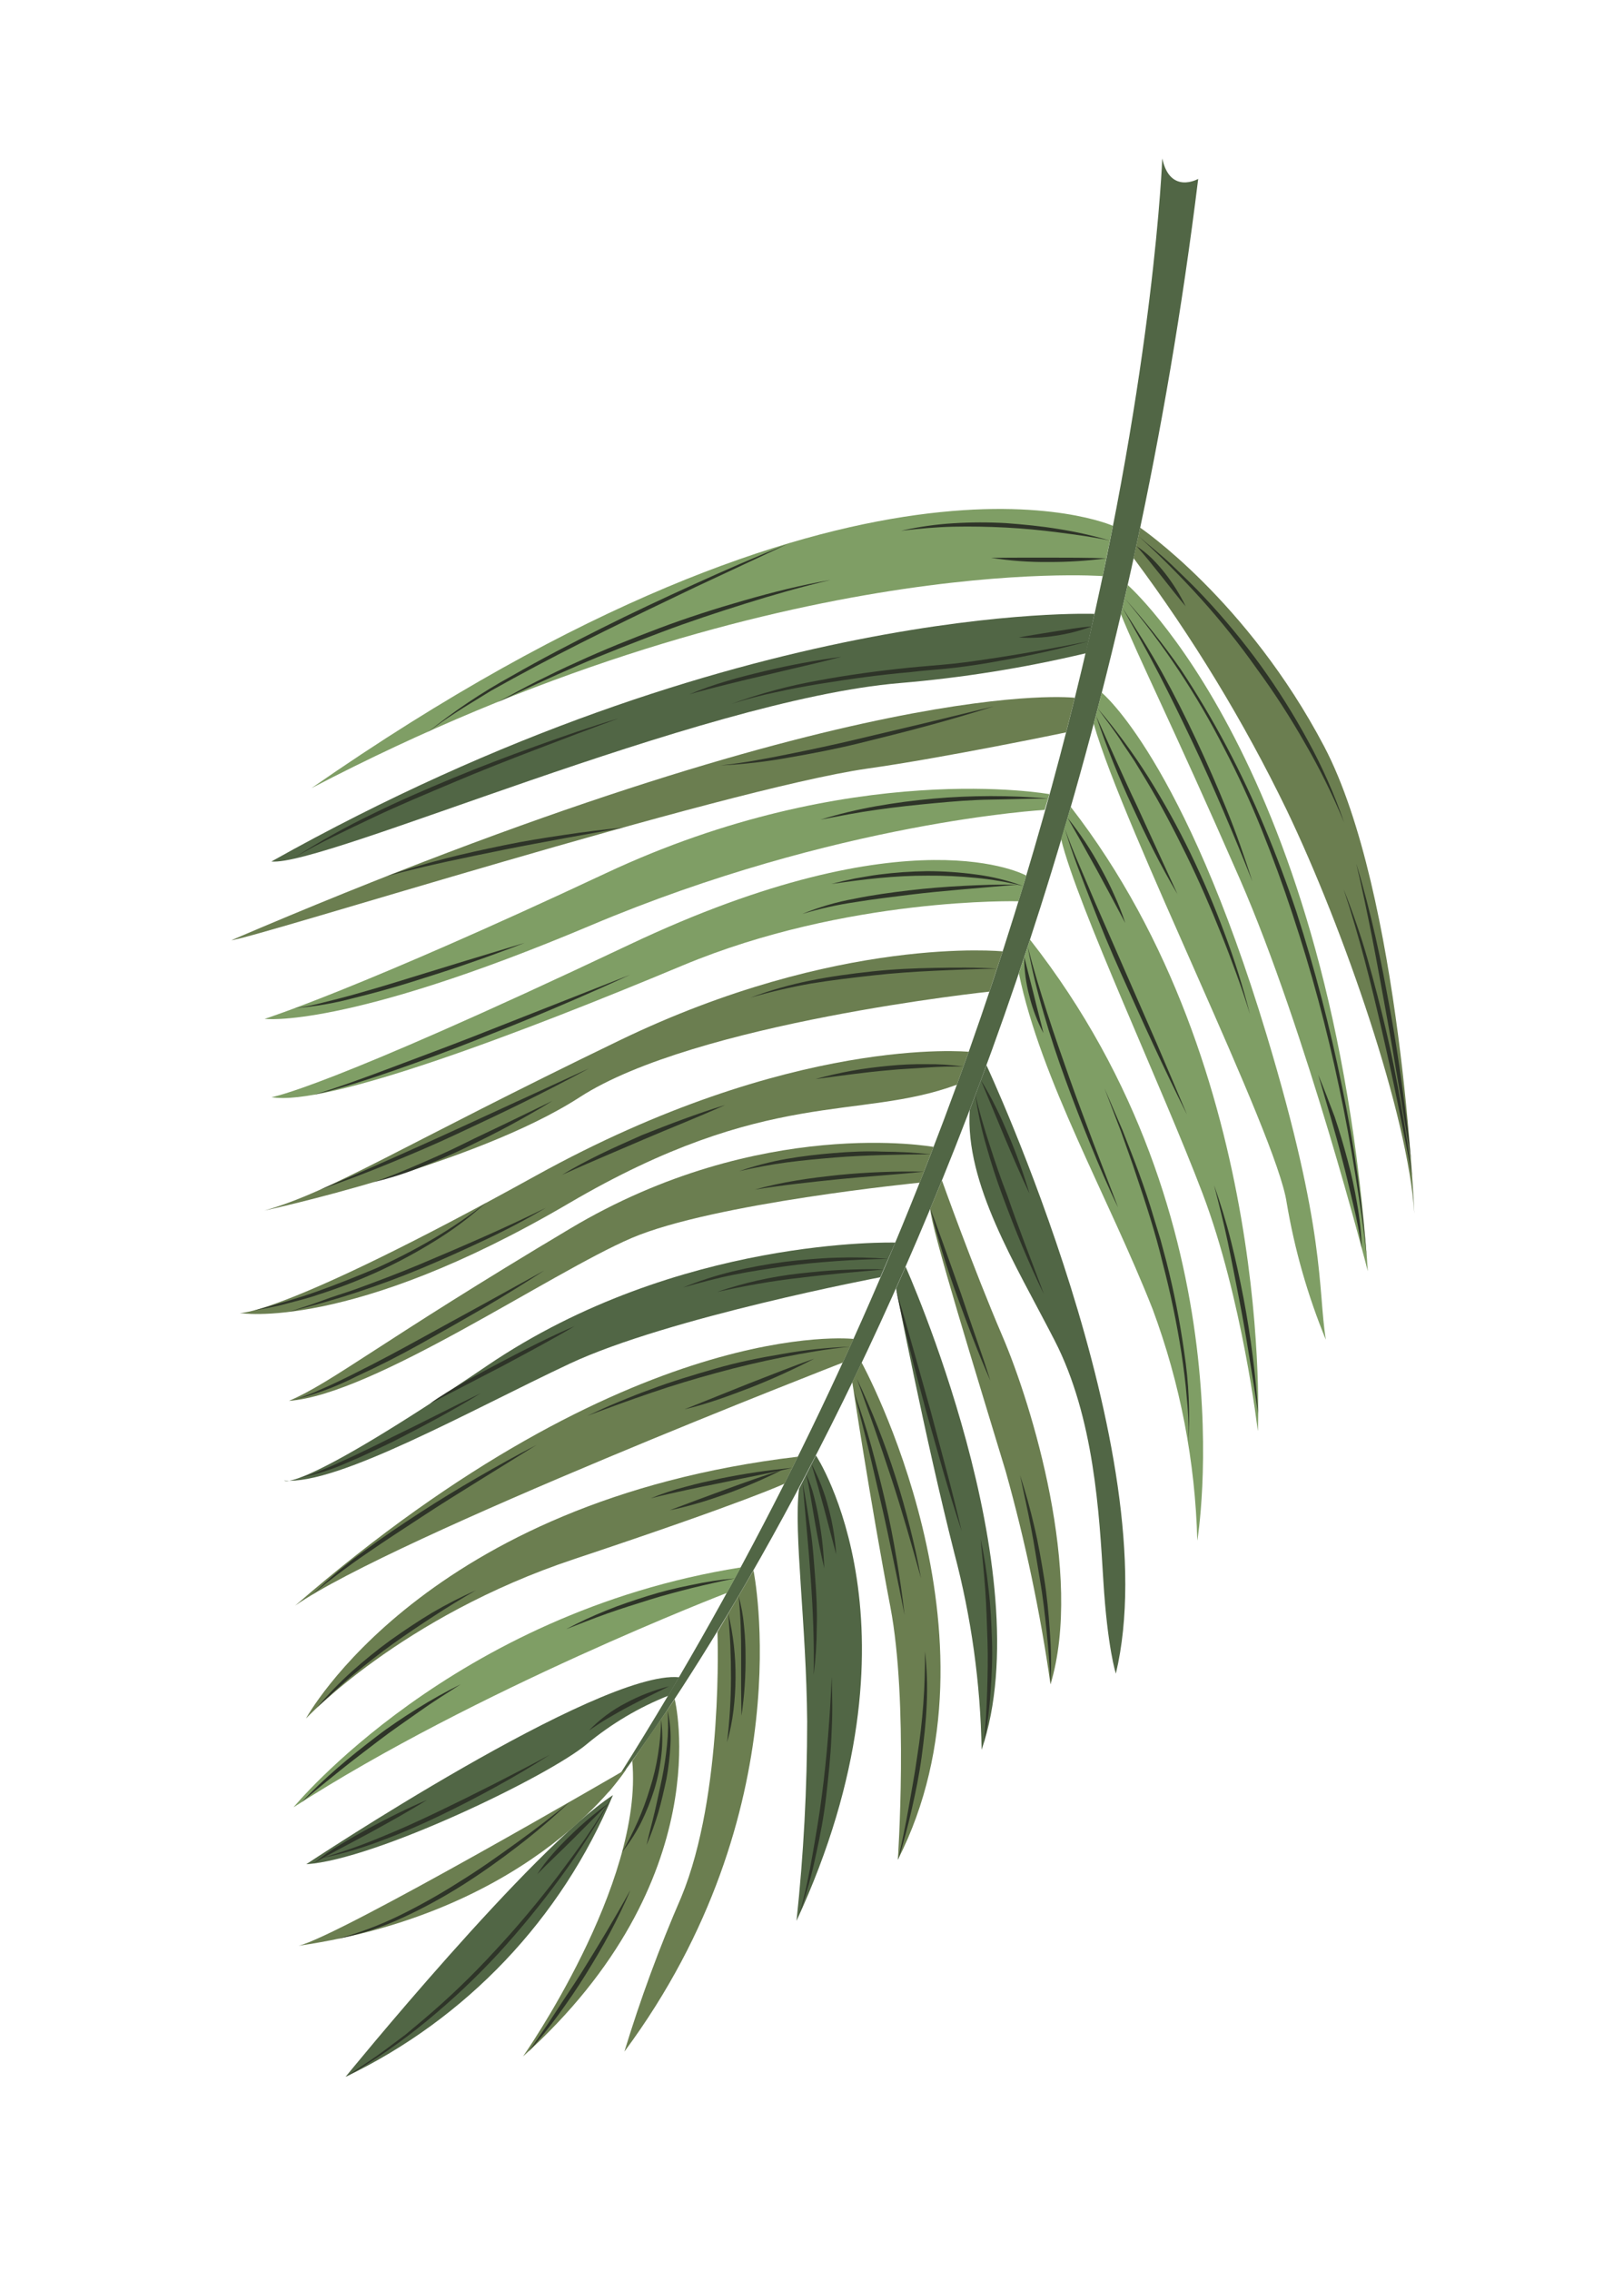 <?xml version="1.0" encoding="UTF-8"?> <svg xmlns="http://www.w3.org/2000/svg" width="156" height="218" viewBox="0 0 156 218" fill="none"> <path d="M58.432 172.1C58.432 172.1 102.763 117.214 115.098 17.175C115.098 17.175 112.397 18.714 111.646 15.213C111.627 15.297 108.868 93.251 58.432 172.1Z" fill="#516645"></path> <path d="M58.879 172.339C53.927 184.202 44.784 193.829 33.192 199.386C33.192 199.386 51.02 177.49 58.879 172.339Z" fill="#516645"></path> <path d="M28.676 186.804C51.597 183.476 60.158 169.85 60.158 169.85C60.158 169.85 32.618 185.877 28.676 186.804Z" fill="#6B7E50"></path> <path d="M64.812 163.131C64.812 163.131 69.172 180.4 50.244 197.422C50.244 197.422 61.847 180.895 60.734 169.056L64.812 163.131Z" fill="#6B7E50"></path> <path d="M72.379 150.769C72.379 150.769 77.154 173.804 59.979 196.963C61.515 191.923 63.337 186.975 65.437 182.143C69.543 172.239 68.916 156.687 68.916 156.687L72.379 150.769Z" fill="#6B7E50"></path> <path d="M64.194 162.795C61.369 163.919 58.739 165.479 56.397 167.418C52.755 170.503 35.962 178.584 29.422 178.97C29.422 178.97 57.567 160.289 65.228 161.024L64.194 162.795Z" fill="#516645"></path> <path d="M69.824 152.927C69.824 152.927 45.712 162.196 28.196 173.509C28.196 173.509 43.455 154.88 71.164 150.478L69.824 152.927Z" fill="#7F9E65"></path> <path d="M75.353 142.44C75.353 142.44 71.775 144.146 55.134 149.686C38.492 155.225 29.391 164.984 29.391 164.984C29.391 164.984 40.692 144.099 76.645 139.849L75.353 142.44Z" fill="#6B7E50"></path> <path d="M82.768 130.815C82.768 130.815 97.185 157.066 86.244 178.546C86.244 178.546 87.281 163.436 85.522 154.241C83.571 144.032 81.869 132.686 81.869 132.686L82.768 130.815Z" fill="#6B7E50"></path> <path d="M78.379 139.728C78.379 139.728 89.466 156.433 76.512 184.41C77.192 178.052 77.534 171.663 77.536 165.268C77.458 155.871 76.227 147.185 76.752 142.929L78.379 139.728Z" fill="#516645"></path> <path d="M86.992 121.612C86.992 121.612 100.118 150.848 94.293 167.988C94.185 161.616 93.306 155.281 91.675 149.12C88.848 137.993 86.075 123.689 86.075 123.689L86.992 121.612Z" fill="#516645"></path> <path d="M90.482 113.325C90.482 113.325 93.483 121.732 96.299 128.293C99.115 134.855 104.093 151.137 100.911 161.706C99.927 154.808 98.49 147.982 96.611 141.272C93.92 132.372 89.438 117.95 89.356 116.04L90.482 113.325Z" fill="#6B7E50"></path> <path d="M94.76 102.269C94.76 102.269 112.205 139.612 107.188 160.676C107.188 160.676 106.383 158.224 105.987 151.77C105.591 145.316 105.114 136.103 101.309 128.695C97.504 121.287 92.708 113.68 93.15 106.559L94.76 102.269Z" fill="#516645"></path> <path d="M98.942 90.209C120.188 117.276 115.011 147.905 115.011 147.905C114.816 140.32 113.369 132.819 110.729 125.705C106.468 114.887 99.984 103.697 97.869 93.444L98.942 90.209Z" fill="#7F9E65"></path> <path d="M102.86 77.471C122.548 102.849 120.826 137.394 120.826 137.394C120.826 137.394 119.339 124.659 115.52 114.585C111.701 104.511 103.504 87.045 101.926 80.552L102.86 77.471Z" fill="#7F9E65"></path> <path d="M135.863 116.528C135.863 116.528 134.573 85.67 127.192 71.648C119.812 57.627 109.525 50.661 109.525 50.661L108.888 53.579C114.545 61.158 119.47 69.257 123.598 77.766C129.104 89.259 135.251 107.049 135.863 116.528Z" fill="#6B7E50"></path> <path d="M108.324 56.163C108.324 56.163 128.026 73.328 131.392 122.042C131.392 122.042 125.485 98.98 119.067 84.319C112.649 69.658 109.326 63.09 107.676 58.973L108.324 56.163Z" fill="#7F9E65"></path> <path d="M105.833 66.498C105.833 66.498 113.663 72.839 121.666 99.346C127.4 118.343 126.567 123.608 127.357 128.616C125.618 124.385 124.357 119.973 123.597 115.463C122.636 108.868 107.957 79.643 105.059 69.482L105.833 66.498Z" fill="#7F9E65"></path> <path d="M29.918 75.665C82.241 39.304 106.909 50.485 106.909 50.485L105.927 55.307C105.927 55.307 73.634 52.858 29.918 75.665Z" fill="#7F9E65"></path> <path d="M26.069 82.708C70.847 57.602 105.135 58.935 105.135 58.935L104.311 62.714C98.425 64.115 92.443 65.073 86.414 65.579C67.142 67.198 31.129 83.199 26.069 82.708Z" fill="#516645"></path> <path d="M22.231 90.261C82.54 64.427 103.246 66.992 103.246 66.992L102.408 70.312C102.408 70.312 90.662 72.76 83.254 73.797C69.277 75.836 24.394 90.102 22.231 90.261Z" fill="#6B7E50"></path> <path d="M100.807 76.243C100.807 76.243 81.788 72.768 58.196 83.832C34.603 94.896 25.426 97.816 25.426 97.816C25.426 97.816 33.089 98.823 56.762 88.836C80.435 78.849 100.346 77.754 100.346 77.754L100.807 76.243Z" fill="#7F9E65"></path> <path d="M26.073 105.332C26.073 105.332 30.84 104.717 60.438 90.698C87.544 77.86 98.585 84.061 98.585 84.061L97.837 86.526C97.837 86.526 81.37 86.086 65.564 92.692C49.759 99.298 31.31 106.256 26.073 105.332Z" fill="#7F9E65"></path> <path d="M25.396 116.22C31.93 114.371 38.52 110.019 59.52 99.878C80.521 89.737 96.314 91.335 96.314 91.335L95.041 95.201C95.041 95.201 66.749 98.18 55.704 105.325C45.574 111.891 25.396 116.22 25.396 116.22Z" fill="#6B7E50"></path> <path d="M28.348 154.15C60.745 126.097 81.994 128.544 81.994 128.544L80.956 130.814C80.956 130.814 37.731 147.596 28.348 154.15Z" fill="#6B7E50"></path> <path d="M27.3 142.133C27.3 142.133 28.464 143.543 46.803 131.104C65.143 118.666 86 119.294 86 119.294L84.556 122.622C84.556 122.622 64.182 126.48 54.717 130.922C45.252 135.364 32.367 142.634 27.3 142.133Z" fill="#516645"></path> <path d="M27.759 134.49C32.011 132.667 36.509 128.832 54.773 117.945C73.036 107.058 89.677 110.111 89.677 110.111L88.342 113.542C88.342 113.542 68.513 115.504 60.688 118.85C52.864 122.197 35.877 133.896 27.759 134.49Z" fill="#6B7E50"></path> <path d="M93.054 100.976C93.054 100.976 76.045 99.288 51.484 112.865C26.923 126.442 23.022 126.055 23.022 126.055C23.022 126.055 33.561 127.89 54.664 115.512C73.745 104.33 82.422 107.634 91.918 104.135L93.054 100.976Z" fill="#6B7E50"></path> <path d="M58.879 172.339C57.37 175.095 55.679 177.749 53.818 180.282C51.962 182.819 49.969 185.252 47.848 187.571C45.709 189.88 43.414 192.039 40.981 194.035C38.55 196.034 35.955 197.827 33.225 199.393L35.178 198.068L36.155 197.405L37.082 196.731L38.966 195.32L40.766 193.813C43.155 191.786 45.414 189.611 47.53 187.301C49.666 185.017 51.672 182.608 53.582 180.117C54.52 178.867 55.452 177.608 56.334 176.338C57.215 175.067 58.07 173.677 58.879 172.339Z" fill="#2E3428"></path> <path d="M120.067 97.359C119.67 96.046 119.22 94.739 118.749 93.445C118.278 92.151 117.795 90.872 117.288 89.623C116.268 87.071 115.171 84.554 113.965 82.093C112.759 79.631 111.466 77.168 110.057 74.837L108.986 73.079C108.614 72.499 108.219 71.94 107.836 71.366C107.109 70.2 106.249 69.128 105.442 68.006C107.231 70.105 108.868 72.33 110.34 74.662C111.805 77.003 113.143 79.42 114.348 81.904C115.555 84.401 116.633 86.923 117.594 89.506C118.564 92.075 119.39 94.697 120.067 97.359Z" fill="#2E3428"></path> <path d="M113.104 85.837C111.496 83.13 110.105 80.313 108.797 77.479C107.461 74.634 106.29 71.715 105.292 68.735L107.219 73.027C107.871 74.457 108.504 75.891 109.186 77.301L113.104 85.837Z" fill="#2E3428"></path> <path d="M107.405 115.932C106.449 113.972 105.57 111.897 104.738 109.85C103.906 107.803 103.104 105.736 102.348 103.662C101.592 101.587 100.887 99.48 100.275 97.35C99.64 95.222 99.12 93.062 98.718 90.879C99.266 93.022 99.917 95.135 100.589 97.234C101.261 99.334 101.996 101.421 102.727 103.49C103.458 105.559 104.248 107.641 105.022 109.71L107.405 115.932Z" fill="#2E3428"></path> <path d="M100.232 99.188C99.643 98.065 99.191 96.876 98.886 95.645C98.553 94.416 98.385 93.148 98.386 91.875L98.857 93.729L99.328 95.584C99.6 96.747 99.942 97.951 100.232 99.188Z" fill="#2E3428"></path> <path d="M114.144 138.634C114.202 137.162 114.155 135.688 114.002 134.223C113.892 132.763 113.694 131.301 113.478 129.844C113.023 126.939 112.42 124.06 111.673 121.217C110.984 118.351 110.071 115.551 109.135 112.78C108.679 111.375 108.156 110 107.672 108.607L106.094 104.479L107.837 108.529C108.369 109.906 108.921 111.271 109.424 112.659C109.927 114.047 110.409 115.449 110.819 116.861L111.469 118.982L112.044 121.122C112.774 123.987 113.345 126.889 113.755 129.816C114.2 132.733 114.33 135.689 114.144 138.634V138.634Z" fill="#2E3428"></path> <path d="M98.888 114.582C98.032 112.801 97.265 110.978 96.494 109.172L94.226 103.711C94.751 104.552 95.231 105.42 95.665 106.311C96.113 107.188 96.501 108.096 96.89 109.004C97.663 110.824 98.329 112.686 98.888 114.582V114.582Z" fill="#2E3428"></path> <path d="M100.275 124.239C99.521 122.717 98.842 121.176 98.184 119.613C97.526 118.051 96.924 116.474 96.333 114.891C95.741 113.308 95.217 111.696 94.759 110.063C94.277 108.439 93.922 106.781 93.695 105.102C94.063 106.75 94.56 108.365 95.078 109.967C95.595 111.569 96.131 113.166 96.74 114.709C97.844 117.919 99.102 121.066 100.275 124.239Z" fill="#2E3428"></path> <path d="M135.645 112.907C135.216 110.58 134.739 108.269 134.271 105.959C133.803 103.65 133.302 101.369 132.767 99.045C132.232 96.721 131.681 94.428 131.086 92.179C130.49 89.929 129.819 87.628 129.068 85.371C129.937 87.567 130.726 89.814 131.369 92.083C132.013 94.352 132.607 96.645 133.148 98.944C133.689 101.243 134.15 103.542 134.557 105.89C134.965 108.239 135.361 110.559 135.645 112.907Z" fill="#2E3428"></path> <path d="M129.116 78.97C128.032 76.337 126.769 73.782 125.337 71.322C123.933 68.855 122.389 66.471 120.711 64.182C119.073 61.863 117.3 59.642 115.401 57.531C113.497 55.417 111.487 53.4 109.38 51.488C110.454 52.423 111.609 53.314 112.614 54.287C113.619 55.26 114.681 56.253 115.651 57.306C117.609 59.385 119.43 61.587 121.106 63.9C122.774 66.217 124.294 68.637 125.655 71.146C127.031 73.65 128.189 76.268 129.116 78.97V78.97Z" fill="#2E3428"></path> <path d="M113.895 58.21C113.079 57.252 112.329 56.274 111.552 55.299C110.775 54.324 110.018 53.379 109.182 52.434C109.716 52.786 110.215 53.188 110.671 53.635C111.117 54.079 111.535 54.551 111.922 55.047C112.69 56.029 113.351 57.089 113.895 58.21Z" fill="#2E3428"></path> <path d="M135.532 111.34L134.355 104.208C133.953 101.834 133.562 99.454 133.123 97.09C132.684 94.726 132.266 92.349 131.8 89.987C131.334 87.626 130.842 85.267 130.285 82.921C130.99 85.23 131.589 87.585 132.122 89.917C132.655 92.249 133.105 94.642 133.542 97.015C133.979 99.388 134.344 101.771 134.673 104.155C135.003 106.539 135.303 108.934 135.532 111.34Z" fill="#2E3428"></path> <path d="M114.021 107.005C112.902 104.77 111.822 102.526 110.778 100.272C109.721 98.009 108.712 95.731 107.69 93.467C106.669 91.204 105.711 88.892 104.815 86.577C103.918 84.262 102.98 81.938 102.285 79.544C102.694 80.719 103.161 81.872 103.656 83.014C104.152 84.155 104.618 85.308 105.114 86.45L108.105 93.295L111.102 100.15C112.077 102.424 113.05 104.709 114.021 107.005Z" fill="#2E3428"></path> <path d="M108.092 88.615C107.186 86.911 106.294 85.219 105.373 83.537L103.977 81.025L102.553 78.517C103.76 80.023 104.827 81.637 105.741 83.337C106.204 84.183 106.647 85.042 107.033 85.923C107.438 86.799 107.792 87.698 108.092 88.615Z" fill="#2E3428"></path> <path d="M120.859 135.755C120.589 133.9 120.297 132.068 119.999 130.224C119.7 128.381 119.392 126.545 119.029 124.714C118.667 122.883 118.321 121.056 117.933 119.22C117.546 117.383 117.087 115.593 116.623 113.784C117.239 115.538 117.793 117.332 118.247 119.148C118.7 120.963 119.1 122.785 119.452 124.622C119.804 126.46 120.093 128.309 120.329 130.156C120.565 132.003 120.749 133.892 120.859 135.755Z" fill="#2E3428"></path> <path d="M94.521 167.267C94.684 165.638 94.776 164.012 94.825 162.385C94.873 160.757 94.913 159.128 94.856 157.504C94.799 155.88 94.76 154.251 94.642 152.623C94.525 150.994 94.352 149.38 94.199 147.753C94.537 149.353 94.792 150.97 94.964 152.597C95.16 154.225 95.232 155.861 95.288 157.493C95.343 159.126 95.274 160.766 95.153 162.404C95.05 164.037 94.839 165.662 94.521 167.267Z" fill="#2E3428"></path> <path d="M92.376 146.996C91.754 145.108 91.16 143.186 90.594 141.229L88.945 135.421C88.425 133.469 87.894 131.531 87.409 129.577C86.924 127.623 86.44 125.669 86.067 123.687C86.318 124.662 86.607 125.627 86.895 126.592L87.724 129.497L89.355 135.309L90.912 141.141C91.428 143.081 91.916 145.033 92.376 146.996Z" fill="#2E3428"></path> <path d="M54.746 172.978C53.161 174.475 51.502 175.89 49.774 177.219C48.047 178.55 46.274 179.81 44.435 180.976C42.59 182.142 40.671 183.186 38.69 184.102C36.71 185.02 34.627 185.698 32.486 186.12C34.578 185.548 36.61 184.774 38.553 183.809C40.494 182.847 42.382 181.779 44.208 180.611C46.059 179.473 47.823 178.212 49.579 176.948C51.335 175.685 53.06 174.362 54.746 172.978Z" fill="#2E3428"></path> <path d="M58.402 173.163C57.27 174.335 56.151 175.448 55.031 176.57C53.91 177.692 52.734 178.784 51.608 179.931C52.045 179.253 52.533 178.61 53.07 178.008C53.598 177.396 54.16 176.827 54.739 176.261C55.88 175.137 57.104 174.101 58.402 173.163V173.163Z" fill="#2E3428"></path> <path d="M81.647 129.292C79.473 129.501 77.323 129.881 75.191 130.301C73.058 130.72 70.933 131.229 68.828 131.803C66.724 132.377 64.643 133 62.58 133.706C60.516 134.412 58.462 135.155 56.419 135.927C57.394 135.474 58.371 135.013 59.409 134.591C60.447 134.169 61.439 133.755 62.473 133.394C64.515 132.622 66.612 132.002 68.716 131.393C70.82 130.783 72.972 130.351 75.154 129.986C77.299 129.6 79.469 129.368 81.647 129.292V129.292Z" fill="#2E3428"></path> <path d="M78.207 130.442C76.225 131.47 74.19 132.394 72.112 133.211C71.071 133.605 70.028 134.008 68.97 134.364C67.911 134.72 66.841 135.047 65.752 135.3L71.952 132.817C74.036 132.019 76.095 131.172 78.207 130.442Z" fill="#2E3428"></path> <path d="M46.171 133.76C43.446 135.452 40.619 136.928 37.748 138.404C36.301 139.095 34.86 139.797 33.378 140.411C31.909 141.074 30.368 141.564 28.785 141.87C29.561 141.669 30.32 141.404 31.052 141.077C31.79 140.782 32.521 140.443 33.242 140.109C34.696 139.44 36.135 138.744 37.56 138.021C40.436 136.643 43.285 135.145 46.171 133.76Z" fill="#2E3428"></path> <path d="M55.198 127.313C52.932 128.667 50.608 129.885 48.295 131.132L41.293 134.763C42.337 133.992 43.499 133.326 44.633 132.663C45.767 131.999 46.929 131.412 48.081 130.787C50.436 129.55 52.773 128.352 55.198 127.313Z" fill="#2E3428"></path> <path d="M84.911 121.876C82.232 122.114 79.558 122.328 76.854 122.675C75.509 122.819 74.151 123.022 72.85 123.246C71.548 123.47 70.201 123.746 68.876 124.035C71.443 123.156 74.099 122.56 76.796 122.259C78.141 122.115 79.487 121.971 80.847 121.917C82.208 121.864 83.549 121.815 84.911 121.876Z" fill="#2E3428"></path> <path d="M85.335 120.856C83.665 120.886 82.004 120.952 80.34 121.071C78.676 121.19 77.023 121.337 75.378 121.574C73.732 121.81 72.093 122.057 70.463 122.384C68.832 122.712 67.221 123.149 65.616 123.604C67.165 122.972 68.758 122.456 70.384 122.061C72.013 121.671 73.661 121.366 75.321 121.15C76.985 120.952 78.658 120.792 80.324 120.744C81.995 120.686 83.668 120.724 85.335 120.856V120.856Z" fill="#2E3428"></path> <path d="M71.226 164.724C71.183 162.796 71.189 160.879 71.194 158.971C71.199 157.063 71.152 155.152 70.948 153.233C71.211 154.163 71.385 155.116 71.466 156.079C71.569 157.038 71.618 158.002 71.615 158.967C71.638 160.893 71.507 162.818 71.226 164.724V164.724Z" fill="#2E3428"></path> <path d="M69.841 167.259C70.085 165.208 70.211 163.145 70.218 161.079C70.221 160.046 70.201 159.017 70.156 157.991C70.118 156.958 70.019 155.929 69.955 154.899C70.44 156.925 70.675 159.003 70.654 161.087C70.649 162.126 70.583 163.165 70.457 164.197C70.332 165.232 70.126 166.256 69.841 167.259V167.259Z" fill="#2E3428"></path> <path d="M28.979 173.014C30.065 171.85 31.22 170.77 32.43 169.721C33.64 168.671 34.888 167.69 36.15 166.722C37.412 165.754 38.743 164.871 40.093 164.026C41.442 163.179 42.833 162.401 44.262 161.696C42.918 162.558 41.571 163.394 40.264 164.327C38.957 165.259 37.654 166.131 36.402 167.092C35.15 168.054 33.873 169.01 32.64 170.003C31.407 170.995 30.185 171.981 28.979 173.014Z" fill="#2E3428"></path> <path d="M95.768 92.994C93.773 93.023 91.776 93.104 89.794 93.197C87.812 93.29 85.812 93.423 83.828 93.647C81.843 93.871 79.875 94.099 77.912 94.423C75.946 94.77 73.999 95.222 72.081 95.779C73.956 95.079 75.882 94.531 77.844 94.137C79.804 93.741 81.798 93.476 83.781 93.26C85.763 93.045 87.771 92.957 89.767 92.92C91.763 92.882 93.773 92.865 95.768 92.994Z" fill="#2E3428"></path> <path d="M56.597 102.56C54.524 103.684 52.428 104.768 50.308 105.812C48.197 106.858 46.053 107.853 43.915 108.858C41.778 109.863 39.607 110.782 37.422 111.68C35.238 112.579 33.031 113.42 30.796 114.193C32.975 113.276 35.135 112.328 37.288 111.371C39.442 110.413 41.595 109.455 43.737 108.469L56.597 102.56Z" fill="#2E3428"></path> <path d="M53.068 105.687C51.729 106.525 50.353 107.293 48.972 108.043C47.591 108.792 46.169 109.489 44.748 110.178C43.328 110.866 41.879 111.487 40.405 112.059C38.941 112.647 37.435 113.123 35.899 113.485C37.393 112.979 38.839 112.374 40.28 111.752C41.721 111.129 43.184 110.485 44.571 109.789C45.958 109.093 47.406 108.437 48.818 107.746L53.068 105.687Z" fill="#2E3428"></path> <path d="M86.27 178.552C86.635 176.879 86.99 175.249 87.275 173.586C87.559 171.922 87.883 170.276 88.107 168.608C88.638 165.279 88.887 161.911 88.85 158.54C89.045 160.224 89.102 161.921 89.021 163.614C88.95 165.306 88.758 166.99 88.532 168.666C88.306 170.342 87.97 172.003 87.592 173.655C87.214 175.307 86.796 176.941 86.27 178.552Z" fill="#2E3428"></path> <path d="M79.179 150.554C78.812 149.064 78.537 147.558 78.269 146.055L77.885 143.799C77.751 143.051 77.635 142.299 77.428 141.562C77.768 142.253 78.029 142.98 78.207 143.729C78.404 144.473 78.554 145.232 78.688 145.98C78.958 147.491 79.122 149.02 79.179 150.554V150.554Z" fill="#2E3428"></path> <path d="M80.321 149.217L79.174 144.877L78.578 142.714L77.946 140.553C78.66 141.886 79.21 143.3 79.584 144.765C79.979 146.22 80.225 147.712 80.321 149.217V149.217Z" fill="#2E3428"></path> <path d="M77.102 142.375C77.411 143.888 77.627 145.424 77.862 146.92C78.096 148.417 78.189 149.996 78.308 151.537C78.427 153.079 78.507 154.638 78.46 156.178C78.455 157.725 78.355 159.271 78.16 160.807C78.22 157.719 78.099 154.662 77.881 151.567C77.663 148.471 77.358 145.453 77.102 142.375Z" fill="#2E3428"></path> <path d="M76.839 183.597C77.355 181.757 77.736 179.887 78.058 178.013C78.379 176.138 78.711 174.257 78.947 172.373C79.446 168.602 79.723 164.8 79.891 160.983C79.909 161.942 79.946 162.896 79.948 163.851C79.95 164.806 79.916 165.762 79.866 166.714C79.791 168.625 79.578 170.523 79.364 172.429C79.149 174.336 78.793 176.211 78.377 178.074C77.989 179.947 77.475 181.793 76.839 183.597V183.597Z" fill="#2E3428"></path> <path d="M60.552 181.453C59.971 182.868 59.286 184.242 58.571 185.593C57.856 186.943 57.059 188.267 56.259 189.564C55.459 190.861 54.578 192.131 53.675 193.379C52.772 194.628 51.807 195.801 50.793 196.955C51.664 195.691 52.555 194.458 53.368 193.181C54.181 191.904 55.069 190.644 55.877 189.349C56.685 188.054 57.485 186.757 58.261 185.446C59.038 184.136 59.811 182.798 60.552 181.453Z" fill="#2E3428"></path> <path d="M70.584 151.533C69.202 151.816 67.824 152.125 66.448 152.462C65.084 152.812 63.72 153.163 62.375 153.587C61.03 154.012 59.678 154.427 58.349 154.899C57.02 155.371 55.715 155.892 54.385 156.407C55.631 155.74 56.914 155.142 58.227 154.618C59.544 154.082 60.894 153.632 62.248 153.209C63.601 152.786 64.98 152.448 66.371 152.173C67.76 151.87 69.167 151.656 70.584 151.533Z" fill="#2E3428"></path> <path d="M50.395 90.521C48.603 91.216 46.801 91.874 44.99 92.495C43.179 93.125 41.353 93.707 39.52 94.279C37.687 94.852 35.842 95.36 33.973 95.819C32.118 96.318 30.22 96.643 28.305 96.789C29.253 96.668 30.193 96.481 31.116 96.229C32.039 96.01 32.97 95.758 33.901 95.506C35.767 94.984 37.575 94.442 39.408 93.87L44.899 92.186L50.395 90.521Z" fill="#2E3428"></path> <path d="M100.714 76.67C98.878 76.654 97.037 76.743 95.21 76.765C93.384 76.787 91.555 76.94 89.731 77.111C87.906 77.282 86.095 77.474 84.278 77.734C83.375 77.861 82.467 78.005 81.555 78.173C80.642 78.342 79.729 78.511 78.815 78.688C80.574 78.148 82.365 77.717 84.177 77.397C85.998 77.076 87.802 76.839 89.651 76.673C91.5 76.507 93.321 76.432 95.152 76.428C96.984 76.425 98.886 76.499 100.714 76.67Z" fill="#2E3428"></path> <path d="M95.455 67.815C93.31 68.495 91.159 69.12 88.99 69.707C86.822 70.293 84.645 70.834 82.498 71.364C80.35 71.894 78.11 72.325 75.898 72.709C73.689 73.119 71.456 73.378 69.212 73.484C71.444 73.253 73.64 72.821 75.838 72.381C78.036 71.941 80.223 71.472 82.404 70.95C84.585 70.427 86.763 69.921 88.944 69.399L95.455 67.815Z" fill="#2E3428"></path> <path d="M100.914 161.69C100.847 159.993 100.707 158.308 100.538 156.633C100.369 154.958 100.177 153.27 99.885 151.594C99.594 149.919 99.351 148.263 99.029 146.608C98.707 144.952 98.342 143.296 97.986 141.633C98.511 143.242 98.966 144.877 99.351 146.538C99.745 148.183 100.028 149.856 100.301 151.536C100.574 153.216 100.731 154.906 100.844 156.595C100.972 158.29 100.996 159.992 100.914 161.69V161.69Z" fill="#2E3428"></path> <path d="M95.133 132.55C93.961 129.894 92.923 127.145 91.927 124.406C90.931 121.666 90.068 118.876 89.372 116.044C89.891 117.401 90.37 118.776 90.868 120.146L92.334 124.267C93.233 127.011 94.262 129.759 95.133 132.55Z" fill="#2E3428"></path> <path d="M52.428 115.962C50.519 117.086 48.55 118.12 46.55 119.058C44.55 119.997 42.518 120.92 40.465 121.777C38.413 122.634 36.328 123.397 34.215 124.092C32.101 124.787 29.964 125.389 27.808 125.917C28.865 125.569 29.922 125.257 30.974 124.856C32.025 124.455 33.072 124.149 34.106 123.788C36.19 123.025 38.26 122.25 40.304 121.391C42.348 120.532 44.396 119.657 46.413 118.765C48.429 117.874 50.448 116.931 52.428 115.962Z" fill="#2E3428"></path> <path d="M46.709 115.441C45.175 116.832 43.514 118.077 41.747 119.157C39.988 120.249 38.163 121.228 36.281 122.09C34.39 122.951 32.449 123.698 30.468 124.325C29.519 124.661 28.477 124.898 27.48 125.171C26.484 125.444 25.459 125.606 24.451 125.806C26.445 125.26 28.424 124.702 30.369 124.015C32.315 123.327 34.188 122.571 36.115 121.765C37.99 120.921 39.818 119.978 41.593 118.94C43.377 117.893 45.087 116.724 46.709 115.441Z" fill="#2E3428"></path> <path d="M92.543 102.398C91.348 102.374 90.159 102.404 88.966 102.493C87.772 102.583 86.59 102.623 85.408 102.742C83.034 102.942 80.69 103.289 78.32 103.595C79.467 103.276 80.636 103.015 81.813 102.798C82.99 102.582 84.178 102.439 85.368 102.322C86.559 102.205 87.753 102.15 88.95 102.166C90.151 102.148 91.353 102.225 92.543 102.398Z" fill="#2E3428"></path> <path d="M69.658 106.084C67.044 107.265 64.413 108.285 61.803 109.406C59.194 110.527 56.582 111.621 53.988 112.79C55.201 112.047 56.465 111.394 57.75 110.764C59.035 110.133 60.338 109.577 61.641 108.986C64.28 107.932 66.965 106.906 69.658 106.084Z" fill="#2E3428"></path> <path d="M59.905 79.449L54.197 80.481C52.298 80.837 50.402 81.177 48.505 81.56C46.609 81.943 44.729 82.33 42.835 82.74C40.941 83.15 39.072 83.609 37.205 84.095C39.026 83.459 40.888 82.911 42.763 82.427C44.638 81.942 46.53 81.54 48.42 81.147C50.31 80.754 52.234 80.447 54.144 80.163C56.054 79.879 57.974 79.632 59.905 79.449Z" fill="#2E3428"></path> <path d="M52.292 121.967C50.367 123.216 48.407 124.427 46.411 125.597C44.405 126.762 42.407 127.894 40.412 129.009C38.417 130.124 36.339 131.177 34.246 132.139C32.191 133.192 30.012 133.982 27.759 134.49C28.321 134.364 28.872 134.191 29.405 133.973C29.945 133.784 30.478 133.55 30.994 133.313C32.048 132.859 33.079 132.349 34.112 131.829C36.166 130.806 38.197 129.725 40.209 128.614C42.22 127.503 44.247 126.403 46.267 125.294L52.292 121.967Z" fill="#2E3428"></path> <path d="M89.41 110.815C87.867 110.822 86.323 110.847 84.778 110.89C83.243 110.94 81.706 110.999 80.171 111.128C78.637 111.258 77.1 111.395 75.576 111.597C74.052 111.799 72.543 112.091 71.014 112.432C72.48 111.928 73.982 111.538 75.508 111.267C77.038 110.997 78.574 110.824 80.117 110.696C81.66 110.569 83.225 110.499 84.762 110.562C86.314 110.568 87.866 110.652 89.41 110.815V110.815Z" fill="#2E3428"></path> <path d="M88.756 112.485C86.066 112.774 83.307 112.934 80.593 113.208C77.879 113.483 75.17 113.777 72.492 114.209C73.812 113.844 75.15 113.551 76.502 113.332C77.857 113.102 79.213 112.951 80.577 112.802C83.294 112.535 86.026 112.429 88.756 112.485V112.485Z" fill="#2E3428"></path> <path d="M76.105 140.923C73.843 141.454 71.571 141.869 69.302 142.355C68.168 142.572 67.038 142.816 65.899 143.058C64.76 143.3 63.645 143.555 62.513 143.843C63.591 143.4 64.698 143.033 65.827 142.744C66.947 142.428 68.086 142.186 69.217 141.942C71.492 141.477 73.792 141.136 76.105 140.923Z" fill="#2E3428"></path> <path d="M75.134 141.114C73.418 141.977 71.652 142.738 69.846 143.393C68.944 143.713 68.036 144.023 67.109 144.294C66.183 144.565 65.246 144.807 64.329 144.992C66.126 144.307 67.916 143.647 69.715 142.988C71.514 142.33 73.302 141.686 75.134 141.114Z" fill="#2E3428"></path> <path d="M45.704 152.682C44.328 153.474 42.98 154.3 41.659 155.162C40.331 156.029 39.019 156.907 37.752 157.813C36.486 158.72 35.227 159.715 34.009 160.719C32.791 161.723 31.631 162.828 30.477 163.899C31.502 162.681 32.61 161.536 33.792 160.47C34.977 159.407 36.215 158.406 37.503 157.47C38.798 156.553 40.123 155.659 41.494 154.837C42.855 154.039 44.261 153.32 45.704 152.682V152.682Z" fill="#2E3428"></path> <path d="M41.005 172.809C39.24 173.912 37.419 174.916 35.597 175.92L32.85 177.388C31.937 177.881 31.006 178.334 30.136 178.907C30.928 178.226 31.782 177.621 32.686 177.098C33.577 176.548 34.483 176.045 35.39 175.542C37.225 174.559 39.086 173.616 41.005 172.809Z" fill="#2E3428"></path> <path d="M52.814 168.466C51.113 169.558 49.383 170.581 47.612 171.553C45.841 172.524 44.054 173.448 42.234 174.321C40.415 175.194 38.566 175.999 36.671 176.698C34.785 177.423 32.842 177.989 30.862 178.391C32.797 177.836 34.697 177.169 36.554 176.392C38.416 175.642 40.245 174.806 42.055 173.94C43.864 173.073 45.671 172.18 47.464 171.266C49.258 170.353 51.036 169.427 52.814 168.466Z" fill="#2E3428"></path> <path d="M64.276 161.893C62.951 162.55 61.632 163.173 60.343 163.864C59.691 164.204 59.067 164.575 58.436 164.937C57.805 165.299 57.197 165.718 56.582 166.127C57.612 165.055 58.813 164.163 60.136 163.486C61.445 162.786 62.836 162.251 64.276 161.893Z" fill="#2E3428"></path> <path d="M62.109 177.125C62.343 176.055 62.643 174.999 62.893 173.932C63.144 172.866 63.358 171.801 63.59 170.739C63.807 169.671 63.969 168.592 64.076 167.508C64.189 166.424 64.208 165.331 64.131 164.244C64.375 165.323 64.466 166.431 64.403 167.535C64.345 168.635 64.214 169.73 64.012 170.813C63.776 171.892 63.541 172.97 63.232 174.024C62.919 175.079 62.544 176.114 62.109 177.125V177.125Z" fill="#2E3428"></path> <path d="M59.747 177.836C60.311 176.863 60.822 175.861 61.278 174.833C61.728 173.809 62.115 172.759 62.437 171.687C62.778 170.623 63.036 169.535 63.209 168.431C63.385 167.325 63.485 166.209 63.509 165.09C63.65 166.213 63.657 167.35 63.532 168.475C63.409 169.612 63.179 170.735 62.844 171.829C62.504 172.912 62.08 173.967 61.577 174.986C61.061 175.993 60.448 176.947 59.747 177.836V177.836Z" fill="#2E3428"></path> <path d="M88.466 151.503C88.015 149.88 87.559 148.274 87.087 146.665C86.615 145.055 86.131 143.461 85.603 141.865C85.075 140.27 84.546 138.683 84.007 137.138C83.468 135.592 82.88 133.993 82.319 132.39C83.761 135.424 84.995 138.552 86.013 141.753C86.537 143.365 86.984 144.969 87.399 146.601C87.813 148.233 88.181 149.881 88.466 151.503Z" fill="#2E3428"></path> <path d="M86.888 155.047C86.542 153.22 86.166 151.448 85.795 149.659C85.423 147.87 85.047 146.062 84.63 144.281C84.213 142.499 83.814 140.713 83.38 138.928C82.947 137.143 82.482 135.377 82.03 133.597C82.632 135.331 83.215 137.079 83.696 138.848C84.177 140.617 84.629 142.397 85.044 144.187C85.46 145.977 85.811 147.779 86.115 149.597C86.419 151.415 86.691 153.218 86.888 155.047Z" fill="#2E3428"></path> <path d="M104.873 60.139C103.754 60.557 102.593 60.856 101.411 61.03C100.241 61.222 99.053 61.28 97.87 61.203C98.458 61.078 99.045 60.996 99.628 60.895L101.38 60.612C102.504 60.437 103.679 60.229 104.873 60.139Z" fill="#2E3428"></path> <path d="M104.534 61.572C101.747 62.303 98.879 62.965 96.023 63.446C94.586 63.716 93.148 63.937 91.71 64.107C90.262 64.282 88.819 64.352 87.369 64.535C84.494 64.784 81.612 65.188 78.752 65.65C77.316 65.889 75.891 66.156 74.474 66.469C73.056 66.763 71.654 67.133 70.274 67.575C72.994 66.58 75.796 65.826 78.649 65.321C81.506 64.789 84.393 64.403 87.287 64.106C88.738 63.958 90.187 63.862 91.621 63.711C93.055 63.56 94.49 63.33 95.928 63.118C98.819 62.663 101.687 62.147 104.534 61.572Z" fill="#2E3428"></path> <path d="M59.425 68.965C56.77 69.936 54.123 70.944 51.486 71.954C48.848 72.963 46.215 73.992 43.609 75.096C41.003 76.2 38.386 77.276 35.864 78.477C33.343 79.679 30.762 80.867 28.308 82.32C30.692 80.789 33.168 79.404 35.72 78.174C38.263 76.916 40.873 75.795 43.483 74.709C46.094 73.624 48.748 72.618 51.41 71.657C54.072 70.696 56.67 69.791 59.425 68.965Z" fill="#2E3428"></path> <path d="M80.833 63.056C78.408 63.692 75.962 64.227 73.529 64.817C72.313 65.095 71.092 65.389 69.879 65.693C68.665 65.998 67.451 66.302 66.236 66.65C67.395 66.163 68.58 65.743 69.787 65.393C70.988 65.025 72.208 64.73 73.429 64.436C75.872 63.85 78.343 63.389 80.833 63.056V63.056Z" fill="#2E3428"></path> <path d="M106.618 51.901C104.946 51.536 103.301 51.327 101.631 51.111C99.962 50.896 98.29 50.732 96.618 50.648C94.945 50.563 93.263 50.529 91.582 50.565C89.901 50.601 88.228 50.761 86.556 50.957C88.204 50.581 89.879 50.34 91.566 50.237C93.255 50.132 94.95 50.127 96.64 50.223C98.363 50.354 100.01 50.512 101.676 50.788C103.346 51.05 104.997 51.422 106.618 51.901Z" fill="#2E3428"></path> <path d="M106.273 53.604C104.438 53.845 102.59 53.963 100.739 53.956C98.886 53.976 97.035 53.842 95.204 53.554C96.127 53.536 97.054 53.546 97.975 53.536L100.735 53.534C102.583 53.535 104.423 53.533 106.273 53.604Z" fill="#2E3428"></path> <path d="M75.635 52.235L66.77 56.379C63.836 57.78 60.901 59.189 57.955 60.648C55.009 62.108 52.139 63.583 49.285 65.141L47.143 66.329L45.039 67.622C44.343 68.04 43.657 68.494 43.002 68.929C42.346 69.364 41.683 69.876 41.018 70.353C43.56 68.298 46.279 66.473 49.145 64.901C51.978 63.277 54.873 61.771 57.794 60.307C60.714 58.842 63.669 57.463 66.645 56.107C69.621 54.751 72.612 53.45 75.635 52.235Z" fill="#2E3428"></path> <path d="M79.78 55.68C77.011 56.328 74.284 57.108 71.566 57.96C68.849 58.813 66.16 59.697 63.505 60.703C60.851 61.709 58.203 62.726 55.592 63.855C52.981 64.985 50.409 66.175 47.809 67.412C49.057 66.747 50.299 66.037 51.575 65.405C52.852 64.772 54.128 64.14 55.428 63.565C58.008 62.377 60.657 61.317 63.319 60.312C65.982 59.308 68.703 58.439 71.441 57.653C74.179 56.866 76.987 56.157 79.78 55.68Z" fill="#2E3428"></path> <path d="M98.278 85.064C96.778 84.683 95.252 84.421 93.711 84.277C92.175 84.125 90.632 84.054 89.089 84.066C87.548 84.062 86.006 84.146 84.468 84.292C82.929 84.438 81.395 84.647 79.859 84.863C80.614 84.666 81.371 84.49 82.129 84.334C82.9 84.213 83.661 84.055 84.435 83.961C85.978 83.765 87.531 83.656 89.086 83.636C90.648 83.639 92.208 83.745 93.755 83.954C95.3 84.152 96.817 84.525 98.278 85.064Z" fill="#2E3428"></path> <path d="M97.755 84.932L92.534 85.378C90.801 85.534 89.059 85.688 87.33 85.906C85.601 86.124 83.875 86.326 82.158 86.608C80.432 86.86 78.727 87.24 77.057 87.746C78.681 87.081 80.371 86.589 82.098 86.28C83.813 85.927 85.546 85.692 87.282 85.484C89.018 85.276 90.764 85.14 92.51 85.048C94.255 84.956 96.002 84.899 97.755 84.932Z" fill="#2E3428"></path> <path d="M60.545 93.576C58.079 94.708 55.599 95.802 53.103 96.857C50.602 97.923 48.08 98.923 45.558 99.923C43.036 100.923 40.486 101.856 37.936 102.744C35.386 103.633 32.786 104.467 30.15 105.109C32.742 104.309 35.286 103.366 37.834 102.407C40.382 101.448 42.908 100.51 45.473 99.51L60.545 93.576Z" fill="#2E3428"></path> <path d="M131.346 121.375C131.093 118.517 130.656 115.663 130.199 112.822C129.742 109.98 129.229 107.153 128.625 104.341C127.448 98.714 125.949 93.158 124.137 87.702C123.238 84.971 122.25 82.271 121.174 79.602C120.099 76.932 118.899 74.335 117.576 71.809C114.963 66.681 111.769 61.869 108.057 57.47C109.976 59.618 111.764 61.88 113.411 64.244C115.006 66.647 116.477 69.123 117.825 71.671C119.172 74.219 120.397 76.822 121.499 79.48C122.612 82.14 123.626 84.837 124.542 87.571C126.311 93.057 127.768 98.639 128.908 104.289C130.084 109.927 130.898 115.634 131.346 121.375V121.375Z" fill="#2E3428"></path> <path d="M120.299 84.613C119.409 82.352 118.478 80.117 117.522 77.876C116.565 75.635 115.583 73.433 114.546 71.245C113.508 69.056 112.443 66.871 111.336 64.72C110.774 63.642 110.21 62.573 109.609 61.514C109.008 60.454 108.414 59.405 107.822 58.347C109.129 60.384 110.436 62.421 111.624 64.564C112.812 66.706 113.892 68.86 114.926 71.065C115.96 73.27 116.929 75.496 117.846 77.754C118.763 80.013 119.559 82.306 120.299 84.613Z" fill="#2E3428"></path> <path d="M130.811 119.848C130.606 118.42 130.325 117.018 129.984 115.613C129.643 114.207 129.344 112.845 128.966 111.449C128.267 108.669 127.427 105.937 126.627 103.179C126.903 103.843 127.168 104.514 127.427 105.175L128.207 107.219C128.663 108.58 129.07 109.965 129.442 111.352C129.814 112.738 130.124 114.128 130.362 115.564C130.615 116.979 130.765 118.411 130.811 119.848V119.848Z" fill="#2E3428"></path> <path d="M51.535 138.723L46.036 142.13C44.201 143.271 42.369 144.404 40.569 145.588C38.769 146.771 36.956 147.935 35.191 149.161C34.297 149.763 33.43 150.406 32.563 151.049L31.28 152.03L30.039 153.065C31.582 151.549 33.239 150.154 34.996 148.891C36.73 147.605 38.526 146.403 40.342 145.223C42.159 144.043 43.996 142.928 45.861 141.846C47.726 140.764 49.619 139.715 51.535 138.723Z" fill="#2E3428"></path> </svg> 